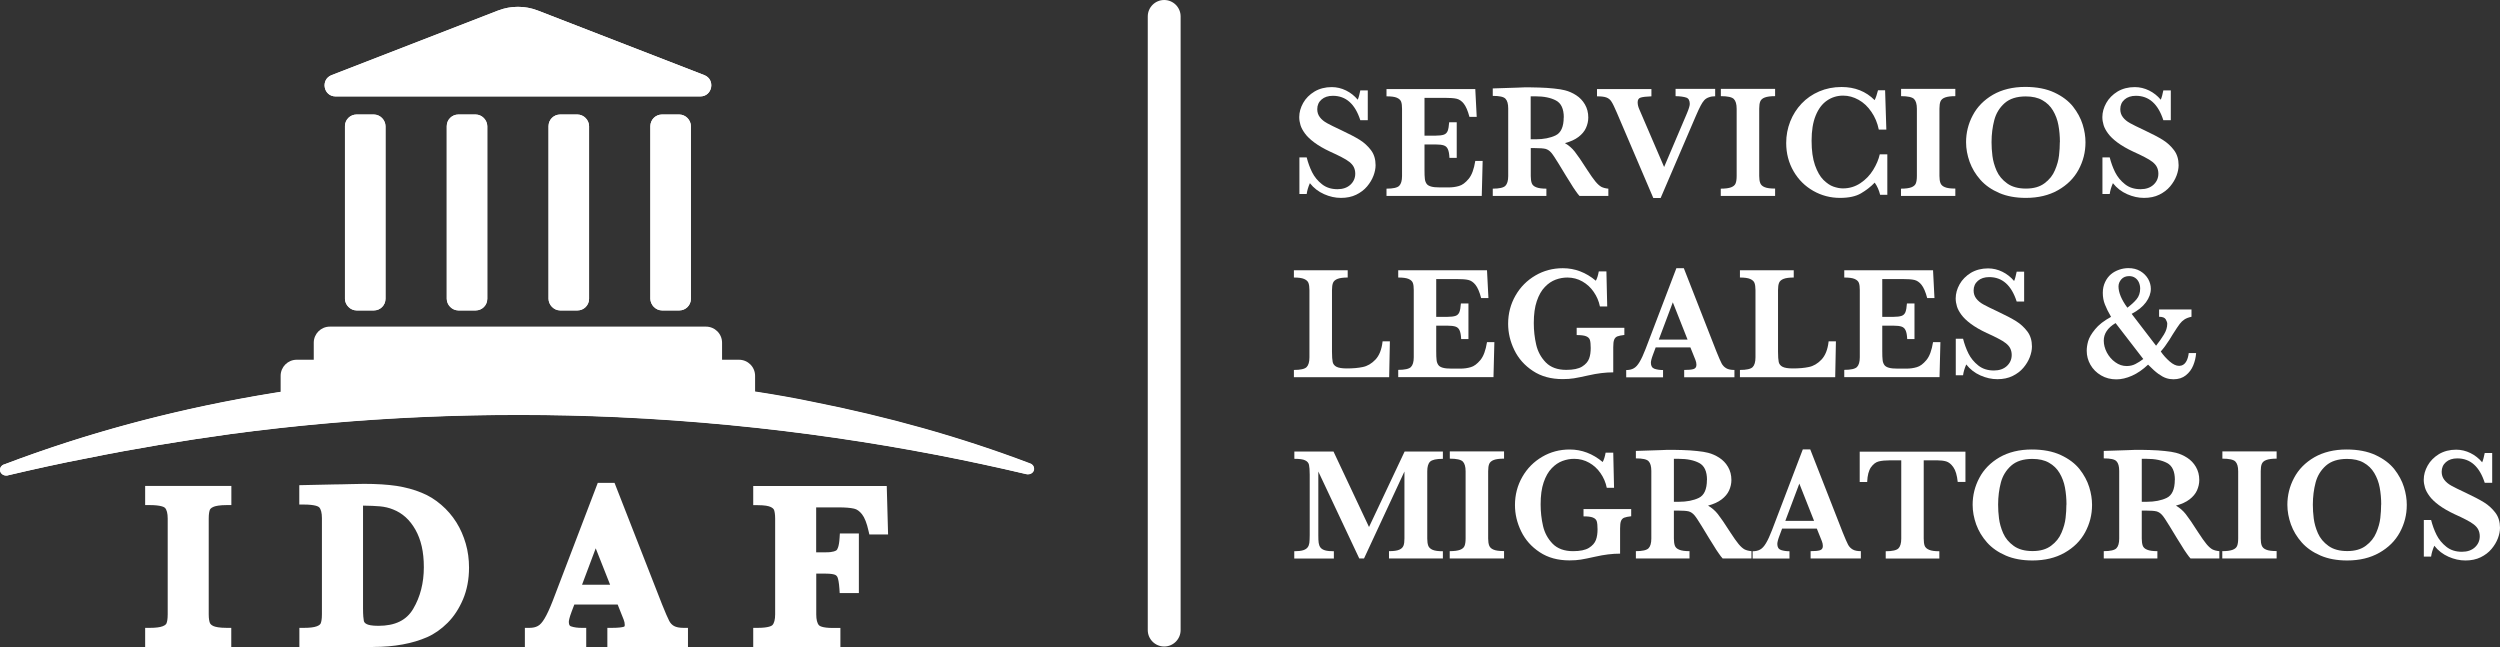 <svg xmlns="http://www.w3.org/2000/svg" id="Layer_2" data-name="Layer 2" viewBox="0 0 281.59 72.89"><rect x="0" y="0" width="281.59" height="72.89" fill="#333333" stroke="none"/><defs><style>      .cls-1 {        fill: #fff;        stroke-width: 0px;      }    </style></defs><g id="Logo_y_sos_variaciones" data-name="Logo y sos variaciones"><g><g><g><rect class="cls-1" x="38.85" y="12.9" width="4.57" height="22.07" rx="1.31" ry="1.31"></rect><path class="cls-1" d="M42.11,12.9h-1.94c-.73,0-1.31.59-1.31,1.31v19.44c0,.73.59,1.31,1.31,1.31h1.94c.73,0,1.31-.59,1.31-1.31V14.21c0-.73-.59-1.31-1.31-1.31h0Z"></path></g><g><rect class="cls-1" x="50.32" y="12.9" width="4.57" height="22.07" rx="1.31" ry="1.31"></rect><path class="cls-1" d="M53.57,12.9h-1.94c-.73,0-1.31.59-1.31,1.31v19.44c0,.73.59,1.31,1.31,1.31h1.94c.73,0,1.31-.59,1.31-1.31V14.21c0-.73-.59-1.31-1.31-1.31h0Z"></path></g><g><rect class="cls-1" x="61.78" y="12.9" width="4.57" height="22.07" rx="1.31" ry="1.31"></rect><path class="cls-1" d="M65.04,12.9h-1.94c-.73,0-1.31.59-1.31,1.31v19.44c0,.73.59,1.31,1.31,1.31h1.94c.73,0,1.31-.59,1.31-1.31V14.21c0-.73-.59-1.31-1.31-1.31h0Z"></path></g><g><rect class="cls-1" x="73.25" y="12.9" width="4.57" height="22.07" rx="1.31" ry="1.31"></rect><path class="cls-1" d="M76.51,12.9h-1.94c-.73,0-1.31.59-1.31,1.31v19.44c0,.73.59,1.31,1.31,1.31h1.94c.73,0,1.31-.59,1.31-1.31V14.21c0-.73-.59-1.31-1.31-1.31h0Z"></path></g></g><g><path class="cls-1" d="M56.09,1.19l-18.74,7.27c-1.28.5-.93,2.4.45,2.4h41.07c1.37,0,1.73-1.9.45-2.4L60.58,1.19c-1.44-.56-3.04-.56-4.48,0Z"></path><path class="cls-1" d="M58.34.77c-.76,0-1.52.14-2.24.42l-18.74,7.27c-1.28.5-.93,2.4.45,2.4h41.07c1.37,0,1.73-1.9.45-2.4L60.58,1.19c-.72-.28-1.48-.42-2.24-.42h0Z"></path></g><g><path class="cls-1" d="M57.78,16.65h2.42v45h-2.42c-.72,0-1.31-.59-1.31-1.31V17.96c0-.72.59-1.31,1.31-1.31Z" transform="translate(97.49 -19.19) rotate(90)"></path><path class="cls-1" d="M81.34,41.52h-46v-2.92c0-1,.81-1.81,1.81-1.81h42.37c1,0,1.81.81,1.81,1.81v2.92ZM36.34,40.52h44v-1.92c0-.45-.36-.81-.81-.81h-42.37c-.45,0-.81.37-.81.81v1.92Z"></path></g><g><path class="cls-1" d="M57.78,16.66h2.42v52.45h-2.42c-.72,0-1.31-.59-1.31-1.31V17.97c0-.72.59-1.31,1.31-1.31Z" transform="translate(101.22 -15.45) rotate(90)"></path><path class="cls-1" d="M85.06,45.25H31.61v-2.92c0-1,.81-1.81,1.81-1.81h49.82c1,0,1.81.81,1.81,1.81v2.92ZM32.61,44.25h51.45v-1.92c0-.45-.36-.81-.81-.81h-49.82c-.45,0-.81.37-.81.81v1.92Z"></path></g><g><path class="cls-1" d="M116.48,52.8c0,.35-.3.63-.68.63-.04,0-.07,0-.11,0-.03,0-.06-.01-.09-.02,0,0-.01,0-.01,0-13.16-3.11-28.68-5.63-46.08-6.42-14.55-.65-29.13-.03-43.58,1.91-5.39.74-10.75,1.63-16.08,2.71-2.99.57-5.97,1.23-8.94,1.93-.02,0-.05.01-.07.02-.05,0-.09.01-.14.01-.39,0-.7-.29-.7-.65,0-.26.16-.48.4-.58,0,0,.01,0,.01,0,.02,0,.03-.01.05-.02,0,0,.02,0,.02,0,19.49-7.4,40.94-10.68,62.03-10.19,5.47.12,11.23.52,16.66,1.19,4.13.53,8.26,1.12,12.33,1.97,8.41,1.66,16.65,3.95,24.55,6.95,0,0,.01,0,.01,0,.24.1.41.32.41.58Z"></path><path class="cls-1" d="M58.42,42.06v1c1.35,0,2.72.02,4.08.05,5.53.12,11.26.53,16.56,1.18,3.66.47,7.97,1.07,12.26,1.96,6.49,1.28,12.75,2.92,18.69,4.88-13.3-2.8-26.88-4.53-40.46-5.15-3.72-.17-7.48-.25-11.18-.25-10.91,0-21.87.73-32.57,2.17-5.71.79-10.99,1.68-16.13,2.71-1.1.21-2.23.44-3.44.69,16.17-5.41,34.08-8.25,52.2-8.25v-1M58.42,42.06c-19.76,0-39.71,3.31-57.93,10.24,0,0-.02,0-.02,0-.02,0-.03.01-.05.02,0,0-.01,0-.01,0C.16,52.43,0,52.66,0,52.91c0,.36.31.65.7.65.05,0,.1,0,.14-.01.02,0,.05,0,.07-.02,2.97-.7,5.95-1.36,8.94-1.93,5.33-1.08,10.69-1.96,16.08-2.71,10.76-1.45,21.6-2.17,32.44-2.17,3.71,0,7.43.08,11.14.25,17.41.79,32.92,3.31,46.08,6.42,0,0,.01,0,.01,0,.03,0,.06.01.09.02.04,0,.07,0,.11,0,.37,0,.68-.28.68-.63,0-.26-.17-.48-.41-.58,0,0-.01,0-.01,0-7.9-3-16.15-5.29-24.55-6.95-4.07-.85-8.2-1.44-12.33-1.97-5.43-.67-11.19-1.07-16.66-1.19-1.37-.03-2.73-.05-4.1-.05h0Z"></path></g><g><g><path class="cls-1" d="M25.56,72.39h-8.71v-1.16c.73,0,1.27-.07,1.65-.21.37-.14.61-.35.73-.63.11-.28.17-.68.17-1.19v-10.78c0-.74-.15-1.27-.46-1.57-.31-.3-1-.46-2.08-.46v-1.16h8.71v1.16c-.73,0-1.27.07-1.65.22-.37.14-.61.35-.73.63-.11.27-.17.67-.17,1.18v10.78c0,.49.05.87.16,1.15s.34.49.7.65c.36.15.92.23,1.68.23v1.16Z"></path><path class="cls-1" d="M26.06,72.89h-9.71v-2.17h.5c.66,0,1.16-.06,1.47-.18.35-.13.42-.29.44-.35.06-.15.13-.44.13-1v-10.78c0-.59-.11-1.01-.31-1.21-.07-.07-.42-.31-1.73-.31h-.5v-2.16h9.71v2.16h-.5c-.82,0-1.25.1-1.47.18-.36.14-.42.3-.45.35-.06.15-.13.44-.13.99v10.78c0,.53.07.82.13.97s.2.27.43.37c.2.08.62.19,1.48.19h.5v2.17ZM17.35,71.89h7.71v-.18c-.58-.03-1.04-.11-1.37-.25-.49-.21-.81-.52-.97-.92-.13-.34-.2-.78-.2-1.33v-10.78c0-.59.07-1.04.21-1.38.17-.4.51-.71,1.01-.9.34-.13.78-.21,1.33-.24v-.18h-7.71v.18c.96.05,1.58.24,1.93.59.41.41.61,1.04.61,1.92v10.78c0,.59-.07,1.04-.21,1.38-.17.41-.51.72-1.02.91-.33.13-.77.2-1.32.23v.18Z"></path></g><g><path class="cls-1" d="M52.34,63.96c0,1.24-.21,2.36-.63,3.36s-.97,1.83-1.63,2.5-1.38,1.17-2.14,1.51c-1.6.71-3.56,1.06-5.89,1.06h-7.83v-1.16c.73,0,1.27-.07,1.65-.21.37-.14.61-.35.73-.63.11-.28.17-.68.17-1.19v-10.83c0-.74-.15-1.27-.46-1.57-.3-.3-1-.46-2.09-.46v-1.19l3.68-.08c.13,0,.64,0,1.54-.03s1.43-.03,1.57-.03c1.41,0,2.61.08,3.59.23s1.88.4,2.7.73c.75.3,1.44.73,2.08,1.27.63.54,1.17,1.16,1.6,1.86.43.7.77,1.45,1.01,2.27s.35,1.67.35,2.57ZM48.24,63.89c0-1.78-.34-3.27-1.02-4.47-.68-1.2-1.6-2.04-2.77-2.5-.51-.2-1.04-.33-1.61-.39-.57-.05-1.39-.08-2.45-.08v12.06c0,.69.03,1.2.1,1.51s.27.56.59.72c.33.16.84.25,1.53.25,2.05,0,3.5-.72,4.35-2.15.85-1.43,1.27-3.08,1.27-4.95Z"></path><path class="cls-1" d="M42.05,72.89h-8.33v-2.17h.5c.66,0,1.16-.06,1.47-.18.35-.13.42-.29.44-.35.06-.15.13-.44.13-1v-10.83c0-.59-.11-1.01-.31-1.22-.07-.07-.41-.31-1.74-.31h-.5v-2.18l4.17-.09c.14,0,.65,0,1.54-.03.91-.02,1.43-.03,1.58-.03,1.43,0,2.66.08,3.67.23,1.01.16,1.96.41,2.82.77.8.32,1.54.78,2.21,1.36.67.57,1.24,1.24,1.7,1.97.46.73.81,1.54,1.06,2.4.25.86.37,1.77.37,2.71,0,1.3-.23,2.5-.67,3.55-.45,1.06-1.03,1.95-1.74,2.66-.71.71-1.48,1.25-2.29,1.61-1.66.73-3.71,1.11-6.09,1.11ZM34.72,71.89h7.33c2.24,0,4.15-.34,5.68-1.02.7-.31,1.37-.78,1.99-1.4.62-.62,1.13-1.4,1.53-2.34.39-.93.59-2,.59-3.17,0-.84-.11-1.66-.33-2.43-.22-.77-.54-1.49-.95-2.15-.41-.65-.91-1.24-1.5-1.75-.59-.5-1.24-.91-1.94-1.19-.78-.32-1.65-.56-2.59-.7-.95-.15-2.14-.22-3.51-.22-.14,0-.66,0-1.56.03-.91.02-1.43.03-1.55.03l-3.18.07v.21c.97.05,1.59.24,1.94.59.41.41.6,1.03.6,1.92v10.83c0,.59-.07,1.04-.21,1.38-.17.41-.51.72-1.02.91-.33.13-.77.2-1.32.23v.18ZM42.62,71.49c-.78,0-1.35-.1-1.76-.3-.46-.23-.76-.6-.86-1.07-.08-.35-.11-.88-.11-1.62v-12.56h.5c1.07,0,1.91.03,2.5.08.61.06,1.2.2,1.75.42,1.27.5,2.28,1.42,3.02,2.72.72,1.27,1.08,2.86,1.08,4.72s-.45,3.7-1.34,5.2c-.94,1.59-2.55,2.4-4.78,2.4ZM40.89,56.95v11.56c0,.81.05,1.21.09,1.41.02.11.08.26.33.38.18.09.55.19,1.31.19,1.88,0,3.16-.62,3.92-1.91.8-1.35,1.2-2.93,1.2-4.69s-.32-3.11-.95-4.23c-.63-1.11-1.45-1.86-2.52-2.28-.46-.19-.96-.3-1.48-.35-.46-.04-1.1-.07-1.9-.08Z"></path></g><g><path class="cls-1" d="M77,72.39h-8.09v-1.16c.68,0,1.18-.05,1.49-.15.31-.1.47-.33.47-.69,0-.25-.05-.51-.15-.77l-.81-2.03h-5.57l-.42,1.11c-.24.62-.35,1.08-.35,1.35,0,.51.2.83.59.96.39.14.85.2,1.37.2v1.16h-5.91v-1.16c.47,0,.87-.09,1.2-.27.33-.18.64-.51.94-1.01s.62-1.19.97-2.09l4.95-12.96h1.2l5.23,13.37c.38.95.66,1.58.84,1.92.18.33.42.59.73.77.31.18.75.27,1.32.27v1.16ZM69.45,66.36l-2.37-5.99-2.25,5.99h4.62Z"></path><path class="cls-1" d="M77.5,72.89h-9.09v-2.17h.5c.79,0,1.17-.07,1.34-.12.07-.02.12-.04.12-.21,0-.19-.04-.39-.12-.59l-.68-1.71h-4.88l-.3.79c-.28.74-.32,1.06-.32,1.18,0,.4.16.46.25.49.34.12.75.17,1.21.17h.5v2.17h-6.91v-2.17h.5c.39,0,.71-.07.96-.21.25-.13.5-.41.75-.83.28-.46.59-1.14.93-2.01l5.07-13.28h1.89l5.35,13.68c.37.92.64,1.55.81,1.87.13.25.31.44.54.57.23.13.6.21,1.07.21h.5v2.17ZM69.41,71.89h7.09v-.19c-.43-.04-.78-.15-1.07-.32-.39-.23-.7-.55-.92-.97-.19-.35-.47-.99-.86-1.97l-5.1-13.05h-.52l-4.83,12.64c-.36.94-.69,1.65-1.01,2.18-.35.58-.72.96-1.13,1.19-.27.15-.59.25-.94.29v.2h4.91v-.19c-.38-.03-.73-.1-1.04-.21-.35-.12-.93-.46-.93-1.43,0-.35.12-.83.39-1.53l.54-1.44h6.25l.94,2.34c.12.32.19.64.19.96,0,.58-.3,1.01-.82,1.17-.27.09-.65.14-1.14.16v.17ZM70.19,66.86h-6.08l2.96-7.88,3.11,7.88ZM65.56,65.86h3.16l-1.62-4.1-1.54,4.1Z"></path></g><g><path class="cls-1" d="M99.51,59.69h-1.19c-.21-.95-.49-1.65-.84-2.09-.35-.44-.74-.71-1.18-.81-.43-.1-1.04-.15-1.82-.15h-3.06v6.06h1.61c.76,0,1.27-.13,1.54-.39.27-.26.43-.84.48-1.73h1.16v5.71h-1.19c-.04-.66-.12-1.13-.23-1.42s-.31-.49-.58-.59c-.27-.11-.69-.16-1.23-.16h-1.56v5.1c0,.69.14,1.2.41,1.53.27.33.93.49,1.96.49h.35v1.16h-8.81v-1.16c1.05,0,1.72-.15,2.02-.46.3-.31.45-.83.45-1.56v-10.78c0-.49-.05-.87-.15-1.15-.1-.27-.33-.49-.69-.65-.36-.16-.9-.23-1.63-.23v-1.16h14.05l.13,4.46Z"></path><path class="cls-1" d="M94.65,72.89h-9.81v-2.17h.5c1.26,0,1.59-.24,1.66-.31.2-.21.31-.63.31-1.21v-10.78c0-.53-.07-.82-.12-.97-.05-.14-.19-.26-.42-.36-.2-.09-.61-.19-1.43-.19h-.5v-2.16h15.04l.15,5.46h-2.11l-.09-.39c-.19-.87-.44-1.51-.74-1.89-.28-.35-.57-.56-.9-.63-.4-.09-.97-.14-1.7-.14h-2.56v5.06h1.11c.85,0,1.12-.18,1.2-.25.06-.06.27-.34.33-1.4l.03-.47h2.14v6.71h-2.16l-.03-.47c-.05-.75-.14-1.1-.2-1.27-.06-.16-.16-.26-.3-.32-.15-.06-.45-.13-1.05-.13h-1.06v4.6c0,.56.1.98.3,1.21.06.07.36.31,1.57.31h.85v2.17ZM85.84,71.89h7.81v-.17c-1.13-.02-1.83-.23-2.19-.67-.35-.43-.53-1.03-.53-1.85v-5.6h2.06c.62,0,1.08.07,1.42.2.4.16.7.46.86.88.1.26.18.62.23,1.1h.23v-4.71h-.2c-.09.78-.28,1.29-.59,1.59-.37.36-.99.53-1.89.53h-2.11v-7.06h3.56c.82,0,1.45.05,1.93.17.54.13,1.03.46,1.45.99.35.44.63,1.06.84,1.9h.28l-.1-3.46h-13.06v.18c.56.03.99.12,1.33.26.49.21.81.52.96.93.12.33.18.77.18,1.32v10.78c0,.88-.19,1.5-.59,1.91-.35.36-.95.55-1.88.6v.18Z"></path></g></g><path class="cls-1" d="M131.13,72.82c-1.02,0-1.85-.83-1.85-1.85V1.85c0-1.02.83-1.85,1.85-1.85s1.85.83,1.85,1.85v69.12c0,1.02-.83,1.85-1.85,1.85Z"></path><g><path class="cls-1" d="M154.94,18.61c0,.37-.08.77-.24,1.19-.16.42-.4.82-.72,1.2-.32.38-.73.69-1.22.93-.49.24-1.06.36-1.71.36s-1.28-.14-1.91-.42c-.63-.28-1.17-.69-1.6-1.24-.19.44-.31.84-.36,1.22h-.82v-4.12h.82c.15.59.35,1.15.61,1.67.26.52.63.97,1.11,1.35.48.38,1.06.56,1.75.56.6,0,1.09-.17,1.45-.5s.55-.75.55-1.25c0-.28-.06-.53-.17-.75s-.28-.4-.49-.57-.51-.35-.88-.54c-.37-.19-.79-.4-1.27-.61-.73-.34-1.33-.69-1.8-1.04-.47-.35-.82-.69-1.06-1.02-.24-.33-.41-.64-.5-.94-.09-.3-.14-.6-.14-.9,0-.54.15-1.07.44-1.59s.72-.95,1.28-1.29c.56-.33,1.21-.5,1.94-.5.56,0,1.1.13,1.61.38.51.25.95.6,1.32,1.04.11-.25.2-.6.29-1.05h.84v3.36h-.84c-.59-1.83-1.62-2.75-3.09-2.75-.53,0-.96.14-1.28.42s-.48.64-.48,1.09c0,.35.1.65.3.91.2.26.47.48.8.66.33.18.86.45,1.6.79.89.42,1.58.78,2.08,1.09s.92.7,1.27,1.16.52,1.03.52,1.7Z"></path><path class="cls-1" d="M167,18.11l-.1,3.96h-10.73v-.82c.74,0,1.22-.11,1.43-.32s.32-.58.32-1.1v-7.57c0-.34-.03-.61-.1-.8-.07-.19-.23-.34-.48-.45s-.64-.16-1.17-.16v-.82h10l.16,3.13h-.82c-.18-.69-.4-1.19-.64-1.49-.24-.3-.51-.48-.81-.55s-.75-.1-1.35-.1h-2.26v4.26h1.23c.42,0,.73-.04.94-.11.21-.07.35-.21.44-.42.08-.21.14-.53.17-.98h.85v4.01h-.82c-.02-.44-.08-.77-.18-.98-.09-.21-.24-.35-.45-.42-.2-.07-.52-.11-.94-.11h-1.24v2.83c0,.47.01.82.04,1.04.02.22.09.4.19.55s.27.25.51.32.57.1,1,.1h.97c.41,0,.8-.05,1.17-.16.37-.1.73-.37,1.09-.8.36-.43.6-1.1.75-2.02h.84Z"></path><path class="cls-1" d="M181.14,22.07h-3.23c-.12-.13-.27-.32-.44-.57-.18-.25-.37-.54-.57-.88s-.38-.61-.52-.83l-.82-1.35c-.37-.6-.64-1.02-.83-1.24-.19-.22-.4-.36-.64-.43-.24-.06-.65-.09-1.22-.09h-.45v3.15c0,.33.04.6.11.8s.24.36.5.46c.26.11.65.16,1.15.16v.82h-6.04v-.82c.73,0,1.21-.11,1.42-.32s.32-.58.32-1.1v-7.61c0-.52-.1-.88-.31-1.1-.2-.22-.68-.32-1.43-.32v-.84l2.79-.09c.21-.01.46-.02.73-.03.28,0,.53,0,.77,0,.18,0,.49,0,.92.02.6.02,1.16.05,1.68.11.52.05.93.12,1.24.2.44.11.87.3,1.27.56.4.26.73.6.98,1.03s.38.92.38,1.48c0,.4-.09.79-.26,1.17-.17.38-.46.72-.84,1.01-.39.3-.9.53-1.53.7.43.25.8.57,1.1.95.3.38.78,1.07,1.42,2.08.37.57.68,1.01.92,1.3s.47.49.67.6c.2.1.46.17.78.2v.82ZM176.14,13.23c0-.96-.29-1.6-.88-1.91-.58-.31-1.35-.47-2.29-.47-.13,0-.23,0-.31,0-.07,0-.16,0-.25,0v4.84h.56c.89,0,1.65-.15,2.25-.44s.91-.97.91-2.03Z"></path><path class="cls-1" d="M193.22,10.84c-.28,0-.53.04-.74.12-.21.07-.38.18-.52.33-.14.15-.27.36-.41.62-.14.26-.33.67-.57,1.23l-3.93,9.16h-.83l-4.11-9.62c-.26-.6-.45-1.01-.6-1.23-.14-.23-.33-.38-.57-.47-.24-.09-.59-.13-1.06-.13v-.82h6.13v.82c-.58.02-.98.07-1.21.14-.23.07-.34.25-.34.53,0,.27.07.55.21.85l2.77,6.44,2.56-6.02c.22-.52.33-.88.33-1.08,0-.38-.13-.63-.4-.72s-.67-.15-1.2-.16v-.82h4.46v.82Z"></path><path class="cls-1" d="M199.93,22.07h-6.11v-.82c.51,0,.89-.05,1.16-.15.26-.1.43-.24.51-.44.08-.2.12-.47.12-.84v-7.57c0-.52-.11-.89-.32-1.1s-.7-.32-1.46-.32v-.82h6.11v.82c-.51,0-.89.05-1.16.15s-.43.25-.51.44-.12.47-.12.83v7.57c0,.34.04.61.12.81.08.2.24.35.49.45.25.11.64.16,1.18.16v.82Z"></path><path class="cls-1" d="M212.61,21.94h-.84c-.12-.51-.33-.97-.61-1.37-.45.47-.97.87-1.55,1.21-.58.34-1.37.51-2.35.51-1.08,0-2.09-.26-3.02-.79-.93-.53-1.67-1.26-2.22-2.21s-.83-2.01-.83-3.19c0-.84.15-1.64.45-2.41.3-.76.73-1.44,1.28-2.02.55-.58,1.21-1.04,1.98-1.37s1.61-.5,2.52-.5c1.51,0,2.75.49,3.73,1.48.13-.25.26-.63.38-1.11h.8l.14,4.43h-.85c-.15-.75-.43-1.42-.84-2.01-.4-.59-.88-1.04-1.44-1.35s-1.13-.47-1.74-.47c-.68,0-1.28.19-1.82.56s-.96.93-1.27,1.69-.46,1.7-.46,2.83.13,2.02.38,2.75c.26.73.57,1.28.95,1.66.38.37.75.63,1.13.76s.73.2,1.07.2c.73,0,1.38-.2,1.97-.59.58-.39,1.06-.88,1.43-1.48.37-.6.62-1.19.75-1.77h.85v4.55Z"></path><path class="cls-1" d="M220.23,22.07h-6.11v-.82c.51,0,.89-.05,1.16-.15.26-.1.43-.24.51-.44.08-.2.12-.47.12-.84v-7.57c0-.52-.11-.89-.32-1.1s-.7-.32-1.46-.32v-.82h6.11v.82c-.51,0-.89.05-1.16.15s-.43.25-.51.44-.12.47-.12.83v7.57c0,.34.04.61.12.81.08.2.24.35.49.45.25.11.64.16,1.18.16v.82Z"></path><path class="cls-1" d="M234.9,16.04c0,1.1-.26,2.12-.78,3.08-.52.96-1.29,1.72-2.31,2.3-1.02.58-2.23.87-3.62.87-1.14,0-2.14-.18-3-.55-.86-.37-1.57-.86-2.12-1.48-.55-.62-.95-1.29-1.22-2.03-.26-.73-.4-1.47-.4-2.21,0-1.07.25-2.09.76-3.04.5-.95,1.26-1.72,2.27-2.31,1.01-.58,2.23-.88,3.63-.88,1.29,0,2.38.21,3.28.63.9.42,1.6.95,2.11,1.59.5.64.86,1.31,1.08,2.01.22.7.32,1.37.32,2ZM232.02,16.01c0-.68-.06-1.32-.17-1.92s-.32-1.15-.61-1.64c-.29-.49-.69-.88-1.19-1.16-.5-.29-1.13-.43-1.87-.43-1.02,0-1.81.25-2.39.76-.57.51-.96,1.14-1.16,1.9-.2.76-.31,1.59-.31,2.49,0,.5.03,1.02.1,1.56.07.54.22,1.09.47,1.66.25.57.65,1.04,1.19,1.43.54.39,1.25.58,2.12.58s1.56-.2,2.09-.6c.54-.4.93-.89,1.17-1.47.25-.58.4-1.13.46-1.66.06-.53.09-1.03.09-1.5Z"></path><path class="cls-1" d="M245.39,18.61c0,.37-.08.77-.24,1.19s-.4.82-.72,1.2c-.32.38-.73.69-1.22.93-.49.24-1.06.36-1.71.36s-1.27-.14-1.91-.42c-.63-.28-1.17-.69-1.6-1.24-.19.44-.31.84-.36,1.22h-.82v-4.12h.82c.15.59.35,1.15.61,1.67.26.52.63.97,1.11,1.35.48.38,1.06.56,1.76.56.6,0,1.09-.17,1.45-.5s.55-.75.55-1.25c0-.28-.06-.53-.17-.75s-.28-.4-.49-.57c-.21-.17-.51-.35-.88-.54-.37-.19-.79-.4-1.27-.61-.73-.34-1.33-.69-1.8-1.04-.47-.35-.82-.69-1.06-1.02-.24-.33-.41-.64-.5-.94-.09-.3-.14-.6-.14-.9,0-.54.15-1.07.44-1.59s.72-.95,1.27-1.29c.56-.33,1.21-.5,1.94-.5.56,0,1.1.13,1.61.38.51.25.95.6,1.32,1.04.11-.25.2-.6.29-1.05h.84v3.36h-.84c-.59-1.83-1.62-2.75-3.09-2.75-.53,0-.96.14-1.28.42s-.48.64-.48,1.09c0,.35.1.65.3.91s.47.48.8.66c.33.18.86.45,1.6.79.89.42,1.58.78,2.08,1.09s.92.7,1.27,1.16.52,1.03.52,1.7Z"></path><path class="cls-1" d="M156.55,38.46l-.08,4.03h-10.73v-.82c.74,0,1.22-.11,1.43-.32s.32-.58.32-1.1v-7.57c0-.35-.04-.62-.11-.81-.07-.19-.24-.34-.49-.45-.26-.11-.64-.16-1.15-.16v-.82h6.06v.82c-.5,0-.88.05-1.14.15s-.43.25-.51.44-.12.47-.12.83v6.93c0,.55.03.94.08,1.17s.2.42.44.54c.24.12.63.18,1.16.18.68,0,1.28-.05,1.79-.16.51-.1.99-.38,1.42-.83s.71-1.13.81-2.06h.82Z"></path><path class="cls-1" d="M168.32,38.52l-.1,3.96h-10.73v-.82c.74,0,1.22-.11,1.43-.32s.32-.58.32-1.1v-7.57c0-.34-.03-.61-.1-.8-.07-.19-.23-.34-.48-.45s-.64-.16-1.17-.16v-.82h10l.16,3.13h-.82c-.18-.69-.4-1.19-.64-1.49-.24-.3-.51-.48-.81-.55s-.75-.1-1.35-.1h-2.26v4.26h1.23c.42,0,.73-.04.94-.11.21-.07.35-.21.44-.42.08-.21.14-.53.17-.98h.85v4.01h-.82c-.02-.44-.08-.77-.18-.98-.09-.21-.24-.35-.45-.42-.2-.07-.52-.11-.94-.11h-1.24v2.83c0,.47.01.82.04,1.04.02.22.09.4.19.55s.27.25.51.32.57.1,1,.1h.97c.41,0,.8-.05,1.17-.16.37-.1.73-.37,1.09-.8.36-.43.6-1.1.75-2.02h.84Z"></path><path class="cls-1" d="M182.95,37.73c-.34.04-.6.09-.78.16-.17.07-.29.2-.36.38-.07.18-.1.46-.1.84v2.83c-.86,0-1.79.11-2.79.34-.72.16-1.26.27-1.63.33s-.79.09-1.28.09c-1.3,0-2.42-.3-3.35-.92-.93-.61-1.63-1.4-2.09-2.35-.47-.96-.7-1.95-.7-2.96,0-1.16.28-2.22.83-3.18.55-.96,1.3-1.71,2.24-2.26.94-.55,1.97-.82,3.09-.82,1.36,0,2.6.47,3.72,1.41.14-.25.25-.6.33-1.05h.86l.09,3.95h-.82c-.12-.6-.36-1.15-.7-1.64-.34-.5-.77-.89-1.28-1.18s-1.08-.44-1.69-.44c-.45,0-.89.08-1.32.24-.43.16-.84.43-1.21.82-.38.39-.68.92-.91,1.59-.23.67-.34,1.5-.34,2.48,0,.84.09,1.65.27,2.43.18.78.54,1.44,1.08,2,.55.56,1.32.84,2.31.84.78,0,1.37-.12,1.78-.37.4-.25.66-.55.79-.9s.18-.75.18-1.19c0-.41-.03-.72-.09-.91-.06-.19-.21-.33-.44-.42-.23-.09-.58-.13-1.05-.13v-.82h5.37v.82Z"></path><path class="cls-1" d="M195.38,42.49h-5.68v-.82c.48,0,.83-.03,1.05-.1.22-.07.33-.23.33-.48,0-.18-.04-.36-.11-.54l-.57-1.42h-3.91l-.29.78c-.17.44-.25.76-.25.95,0,.36.14.58.41.68.28.09.6.14.96.14v.82h-4.15v-.82c.33,0,.61-.06.84-.19.23-.12.45-.36.66-.71s.44-.84.68-1.47l3.47-9.1h.84l3.67,9.38c.27.66.46,1.11.59,1.35.12.23.3.41.52.54.22.13.53.19.92.19v.82ZM190.08,38.25l-1.66-4.2-1.58,4.2h3.24Z"></path><path class="cls-1" d="M206.79,38.46l-.08,4.03h-10.73v-.82c.74,0,1.22-.11,1.43-.32.21-.21.32-.58.32-1.1v-7.57c0-.35-.04-.62-.11-.81-.07-.19-.24-.34-.49-.45-.26-.11-.64-.16-1.15-.16v-.82h6.06v.82c-.5,0-.88.05-1.14.15s-.43.25-.51.44c-.08.19-.12.47-.12.83v6.93c0,.55.03.94.08,1.17s.2.42.44.54c.24.12.62.18,1.16.18.68,0,1.28-.05,1.79-.16.51-.1.99-.38,1.42-.83s.71-1.13.81-2.06h.82Z"></path><path class="cls-1" d="M218.56,38.52l-.1,3.96h-10.73v-.82c.74,0,1.22-.11,1.43-.32.21-.21.32-.58.32-1.1v-7.57c0-.34-.03-.61-.1-.8-.07-.19-.23-.34-.48-.45-.25-.11-.64-.16-1.17-.16v-.82h10l.16,3.13h-.82c-.18-.69-.4-1.19-.64-1.49-.24-.3-.51-.48-.81-.55-.3-.07-.75-.1-1.35-.1h-2.26v4.26h1.23c.42,0,.73-.04.94-.11.21-.07.35-.21.44-.42.08-.21.14-.53.17-.98h.85v4.01h-.82c-.02-.44-.08-.77-.18-.98-.1-.21-.24-.35-.45-.42-.2-.07-.52-.11-.94-.11h-1.24v2.83c0,.47.01.82.04,1.04.02.22.09.4.19.55s.27.25.51.32.57.1,1,.1h.97c.41,0,.8-.05,1.17-.16.37-.1.73-.37,1.09-.8.36-.43.6-1.1.75-2.02h.84Z"></path><path class="cls-1" d="M228.87,39.03c0,.37-.08.77-.24,1.19s-.4.82-.72,1.2c-.32.38-.73.69-1.22.93-.49.24-1.06.36-1.71.36s-1.27-.14-1.91-.42c-.63-.28-1.17-.69-1.6-1.24-.19.44-.31.84-.36,1.22h-.82v-4.12h.82c.15.59.35,1.15.61,1.67.26.52.63.97,1.11,1.35.48.38,1.06.56,1.76.56.6,0,1.09-.17,1.45-.5s.55-.75.55-1.25c0-.28-.06-.53-.17-.75s-.28-.4-.49-.57c-.21-.17-.51-.35-.88-.54-.37-.19-.79-.4-1.27-.61-.73-.34-1.33-.69-1.8-1.04-.47-.35-.82-.69-1.06-1.02-.24-.33-.41-.64-.5-.94-.09-.3-.14-.6-.14-.9,0-.54.15-1.07.44-1.59s.72-.95,1.27-1.29c.56-.33,1.21-.5,1.94-.5.56,0,1.1.13,1.61.38.51.25.95.6,1.32,1.04.11-.25.2-.6.29-1.05h.84v3.36h-.84c-.59-1.83-1.62-2.75-3.09-2.75-.53,0-.96.14-1.28.42s-.48.64-.48,1.09c0,.35.1.65.3.91s.47.48.8.66c.33.18.86.45,1.6.79.89.42,1.58.78,2.08,1.09s.92.7,1.27,1.16.52,1.03.52,1.7Z"></path><path class="cls-1" d="M247.36,39.78c-.03.47-.14.92-.32,1.37s-.46.82-.83,1.12c-.37.3-.84.45-1.4.45-.28,0-.55-.04-.82-.13s-.56-.25-.88-.48-.7-.57-1.16-1.04c-.59.56-1.2.98-1.81,1.25s-1.2.41-1.76.41c-.64,0-1.22-.15-1.73-.45s-.91-.7-1.19-1.19c-.28-.49-.42-1.02-.42-1.58,0-.33.05-.69.16-1.08.11-.39.37-.84.78-1.34.41-.51,1.01-.97,1.8-1.4-.3-.52-.53-.98-.69-1.39-.16-.4-.24-.84-.24-1.31s.09-.86.26-1.22c.17-.36.39-.65.66-.88s.58-.39.92-.51c.34-.12.69-.18,1.04-.18.52,0,.96.11,1.35.34.38.23.67.52.88.88.2.36.3.73.3,1.11,0,.51-.18,1.01-.55,1.52-.37.5-.9.93-1.61,1.3l2.75,3.59c.33-.41.62-.83.88-1.25s.38-.83.38-1.23c0-.13-.06-.29-.17-.49-.12-.2-.37-.29-.75-.29v-.82h3.65v.82c-.33.07-.59.17-.79.3-.2.13-.38.3-.53.5-.16.2-.42.6-.79,1.18l-.38.62c-.33.52-.65.95-.97,1.31.28.41.62.79,1,1.12.38.33.73.5,1.07.5.16,0,.31-.04.46-.13.15-.09.28-.24.39-.46.11-.22.19-.51.23-.85h.83ZM241.42,40.45l-3.13-4.06c-.89.53-1.33,1.19-1.33,1.98,0,.45.12.9.35,1.34.24.44.55.81.95,1.09.4.29.82.43,1.28.43.37,0,.7-.08.99-.23.29-.15.59-.34.88-.56ZM241.06,32.5c0-.24-.05-.47-.14-.68-.09-.21-.23-.39-.42-.52-.19-.13-.41-.2-.68-.2-.37,0-.67.12-.88.36-.21.24-.32.51-.32.8,0,.69.33,1.49,1,2.4.43-.33.78-.64,1.04-.96s.4-.71.4-1.2Z"></path><path class="cls-1" d="M162.49,62.9h-6.04v-.82c.52,0,.9-.05,1.15-.16.24-.1.4-.25.48-.45s.11-.47.11-.81v-7.55l-4.55,9.79h-.54l-4.61-9.79v7.17c0,.38.01.67.04.87.03.2.09.37.2.52.11.14.28.25.52.32.24.07.57.1.99.1v.82h-4.46v-.82c.43,0,.76-.04.99-.11.23-.07.4-.18.51-.32.11-.14.17-.31.2-.51.02-.2.04-.49.04-.87v-6.82c0-.51-.03-.88-.08-1.1-.05-.23-.2-.4-.44-.51-.24-.12-.64-.17-1.21-.17v-.82h4.41l4,8.5,4.01-8.5h4.31v.82c-.74,0-1.22.11-1.44.32s-.32.58-.32,1.1v7.57c0,.33.04.59.11.79.07.2.24.36.49.47.26.11.64.16,1.16.16v.82Z"></path><path class="cls-1" d="M169.4,62.9h-6.11v-.82c.51,0,.89-.05,1.16-.15.26-.1.43-.24.51-.44.08-.2.12-.47.12-.84v-7.57c0-.52-.11-.89-.32-1.1-.22-.21-.7-.32-1.46-.32v-.82h6.11v.82c-.51,0-.9.05-1.16.15s-.43.25-.51.44c-.08.19-.12.47-.12.83v7.57c0,.34.04.61.12.81.08.2.24.35.49.45.25.11.64.16,1.18.16v.82Z"></path><path class="cls-1" d="M183.72,58.15c-.34.04-.6.09-.78.16-.17.07-.29.2-.36.38-.07.18-.1.46-.1.84v2.83c-.86,0-1.79.11-2.79.34-.72.16-1.26.27-1.63.33s-.79.09-1.28.09c-1.3,0-2.42-.3-3.35-.92-.93-.61-1.63-1.4-2.09-2.35-.47-.96-.7-1.95-.7-2.96,0-1.16.28-2.22.83-3.18.55-.96,1.3-1.71,2.24-2.26.94-.55,1.97-.82,3.09-.82,1.36,0,2.6.47,3.72,1.41.14-.25.25-.6.33-1.05h.86l.09,3.95h-.82c-.12-.6-.36-1.15-.7-1.64-.34-.5-.77-.89-1.28-1.18s-1.08-.44-1.69-.44c-.45,0-.89.08-1.32.24-.43.16-.84.43-1.21.82-.38.39-.68.92-.91,1.59-.23.67-.34,1.5-.34,2.48,0,.84.09,1.65.27,2.43.18.78.54,1.44,1.08,2,.55.56,1.32.84,2.31.84.78,0,1.37-.12,1.78-.37.4-.25.66-.55.79-.9s.18-.75.18-1.19c0-.41-.03-.72-.09-.91-.06-.19-.21-.33-.44-.42-.23-.09-.58-.13-1.05-.13v-.82h5.37v.82Z"></path><path class="cls-1" d="M197.26,62.9h-3.23c-.12-.13-.27-.32-.44-.57-.18-.25-.37-.54-.57-.88s-.38-.61-.52-.83l-.82-1.35c-.37-.6-.64-1.02-.83-1.24-.19-.22-.4-.36-.64-.43-.24-.06-.65-.09-1.22-.09h-.45v3.15c0,.33.04.6.11.8s.24.36.5.46c.26.11.65.16,1.15.16v.82h-6.04v-.82c.73,0,1.21-.11,1.42-.32s.32-.58.32-1.1v-7.61c0-.52-.1-.88-.31-1.1-.2-.22-.68-.32-1.43-.32v-.84l2.79-.09c.21-.01.46-.02.73-.03.28,0,.53,0,.77,0,.18,0,.49,0,.92.02.6.02,1.16.05,1.68.11.52.05.93.12,1.24.2.44.11.87.3,1.27.56.4.26.73.6.98,1.03s.38.92.38,1.48c0,.4-.09.79-.26,1.17-.17.38-.46.72-.84,1.01-.39.3-.9.53-1.53.7.43.25.8.57,1.1.95.3.38.78,1.07,1.42,2.08.37.57.68,1.01.92,1.3s.47.49.67.6c.2.1.46.17.78.2v.82ZM192.27,54.06c0-.96-.29-1.6-.88-1.91-.58-.31-1.35-.47-2.29-.47-.13,0-.23,0-.31,0-.07,0-.16,0-.25,0v4.84h.56c.89,0,1.65-.15,2.25-.44s.91-.97.91-2.03Z"></path><path class="cls-1" d="M209.62,62.9h-5.68v-.82c.48,0,.83-.03,1.05-.1.22-.07.33-.23.33-.48,0-.18-.04-.36-.11-.54l-.57-1.42h-3.91l-.29.78c-.17.44-.25.76-.25.95,0,.36.14.58.41.68.28.09.6.14.96.14v.82h-4.15v-.82c.33,0,.61-.06.84-.19.23-.12.45-.36.66-.71s.44-.84.68-1.47l3.47-9.1h.84l3.67,9.38c.27.66.46,1.11.59,1.35.12.23.3.41.52.54.22.13.53.19.92.19v.82ZM204.33,58.67l-1.66-4.2-1.58,4.2h3.24Z"></path><path class="cls-1" d="M221.35,54.28h-.84c-.08-.75-.24-1.3-.49-1.65-.25-.36-.52-.57-.81-.66-.29-.08-.63-.12-1-.12h-1.53v8.82c0,.35.04.62.11.81.07.19.24.34.5.45.26.11.64.16,1.15.16v.82h-6.04v-.82c.74,0,1.22-.11,1.43-.32.21-.21.32-.58.32-1.1v-8.82h-1.28c-.5,0-.92.04-1.25.12s-.62.3-.88.66c-.25.36-.4.91-.43,1.66h-.84v-3.42h11.91v3.42Z"></path><path class="cls-1" d="M235.64,56.88c0,1.1-.26,2.12-.78,3.08-.52.96-1.29,1.72-2.31,2.3-1.02.58-2.23.87-3.62.87-1.14,0-2.14-.18-3-.55-.86-.37-1.57-.86-2.12-1.48-.55-.62-.95-1.29-1.22-2.03-.26-.73-.4-1.47-.4-2.21,0-1.07.25-2.09.76-3.04.5-.95,1.26-1.72,2.27-2.31,1.01-.58,2.23-.88,3.63-.88,1.29,0,2.38.21,3.28.63.9.42,1.6.95,2.11,1.59.5.64.86,1.31,1.08,2.01.22.7.32,1.37.32,2ZM232.76,56.84c0-.68-.06-1.32-.17-1.92s-.32-1.15-.61-1.64c-.29-.49-.69-.88-1.19-1.16-.5-.29-1.13-.43-1.87-.43-1.02,0-1.81.25-2.39.76-.57.51-.96,1.14-1.16,1.9-.2.76-.31,1.59-.31,2.49,0,.5.03,1.02.1,1.56.07.54.22,1.09.47,1.66.25.57.65,1.04,1.19,1.43.54.39,1.25.58,2.12.58s1.56-.2,2.09-.6c.54-.4.93-.89,1.17-1.47.25-.58.4-1.13.46-1.66.06-.53.09-1.03.09-1.5Z"></path><path class="cls-1" d="M249.96,62.9h-3.23c-.12-.13-.27-.32-.44-.57-.18-.25-.37-.54-.57-.88s-.38-.61-.52-.83l-.82-1.35c-.37-.6-.64-1.02-.83-1.24-.19-.22-.4-.36-.64-.43-.24-.06-.65-.09-1.22-.09h-.45v3.15c0,.33.04.6.11.8s.24.36.5.46c.26.11.65.16,1.15.16v.82h-6.04v-.82c.73,0,1.21-.11,1.42-.32s.32-.58.32-1.1v-7.61c0-.52-.1-.88-.31-1.1-.2-.22-.68-.32-1.43-.32v-.84l2.79-.09c.21-.01.46-.02.73-.03.28,0,.53,0,.77,0,.18,0,.49,0,.92.02.6.02,1.16.05,1.68.11.52.05.93.12,1.24.2.44.11.87.3,1.27.56.4.26.73.6.98,1.03s.38.92.38,1.48c0,.4-.09.79-.26,1.17-.17.38-.46.72-.84,1.01-.39.3-.9.53-1.53.7.43.25.8.57,1.1.95.3.38.78,1.07,1.42,2.08.37.57.68,1.01.92,1.3s.47.49.67.6c.2.1.46.17.78.2v.82ZM244.97,54.06c0-.96-.29-1.6-.88-1.91-.58-.31-1.35-.47-2.29-.47-.13,0-.23,0-.31,0-.07,0-.16,0-.25,0v4.84h.56c.89,0,1.65-.15,2.25-.44s.91-.97.91-2.03Z"></path><path class="cls-1" d="M256.42,62.9h-6.11v-.82c.51,0,.89-.05,1.16-.15.26-.1.43-.24.51-.44.08-.2.12-.47.12-.84v-7.57c0-.52-.11-.89-.32-1.1s-.7-.32-1.46-.32v-.82h6.11v.82c-.51,0-.89.05-1.16.15s-.43.25-.51.44-.12.47-.12.83v7.57c0,.34.04.61.12.81.08.2.24.35.49.45.25.11.64.16,1.18.16v.82Z"></path><path class="cls-1" d="M271.09,56.88c0,1.1-.26,2.12-.78,3.08-.52.96-1.29,1.72-2.31,2.3-1.02.58-2.23.87-3.62.87-1.14,0-2.14-.18-3-.55-.86-.37-1.57-.86-2.12-1.48-.55-.62-.95-1.29-1.22-2.03-.26-.73-.4-1.47-.4-2.21,0-1.07.25-2.09.76-3.04.5-.95,1.26-1.72,2.27-2.31,1.01-.58,2.23-.88,3.63-.88,1.29,0,2.38.21,3.28.63.9.42,1.6.95,2.11,1.59.5.64.86,1.31,1.08,2.01.22.7.32,1.37.32,2ZM268.21,56.84c0-.68-.06-1.32-.17-1.92s-.32-1.15-.61-1.64c-.29-.49-.69-.88-1.19-1.16-.5-.29-1.13-.43-1.87-.43-1.02,0-1.81.25-2.39.76-.57.51-.96,1.14-1.16,1.9-.2.76-.31,1.59-.31,2.49,0,.5.03,1.02.1,1.56.07.54.22,1.09.47,1.66.25.57.65,1.04,1.19,1.43.54.39,1.25.58,2.12.58s1.56-.2,2.09-.6c.54-.4.93-.89,1.17-1.47.25-.58.4-1.13.46-1.66.06-.53.09-1.03.09-1.5Z"></path><path class="cls-1" d="M281.59,59.45c0,.37-.08.77-.24,1.19s-.4.82-.72,1.2c-.32.38-.73.69-1.22.93-.49.24-1.06.36-1.71.36s-1.27-.14-1.91-.42c-.63-.28-1.17-.69-1.6-1.24-.19.44-.31.84-.36,1.22h-.82v-4.12h.82c.15.59.35,1.15.61,1.67.26.52.63.97,1.11,1.35.48.38,1.06.56,1.76.56.6,0,1.09-.17,1.45-.5s.55-.75.55-1.25c0-.28-.06-.53-.17-.75s-.28-.4-.49-.57c-.21-.17-.51-.35-.88-.54-.37-.19-.79-.4-1.27-.61-.73-.34-1.33-.69-1.8-1.04-.47-.35-.82-.69-1.06-1.02-.24-.33-.41-.64-.5-.94-.09-.3-.14-.6-.14-.9,0-.54.15-1.07.44-1.59s.72-.95,1.27-1.29c.56-.33,1.21-.5,1.94-.5.56,0,1.1.13,1.61.38.51.25.95.6,1.32,1.04.11-.25.2-.6.29-1.05h.84v3.36h-.84c-.59-1.83-1.62-2.75-3.09-2.75-.53,0-.96.14-1.28.42s-.48.64-.48,1.09c0,.35.1.65.3.91s.47.48.8.66c.33.18.86.45,1.6.79.89.42,1.58.78,2.08,1.09s.92.7,1.27,1.16.52,1.03.52,1.7Z"></path></g></g></g></svg>
